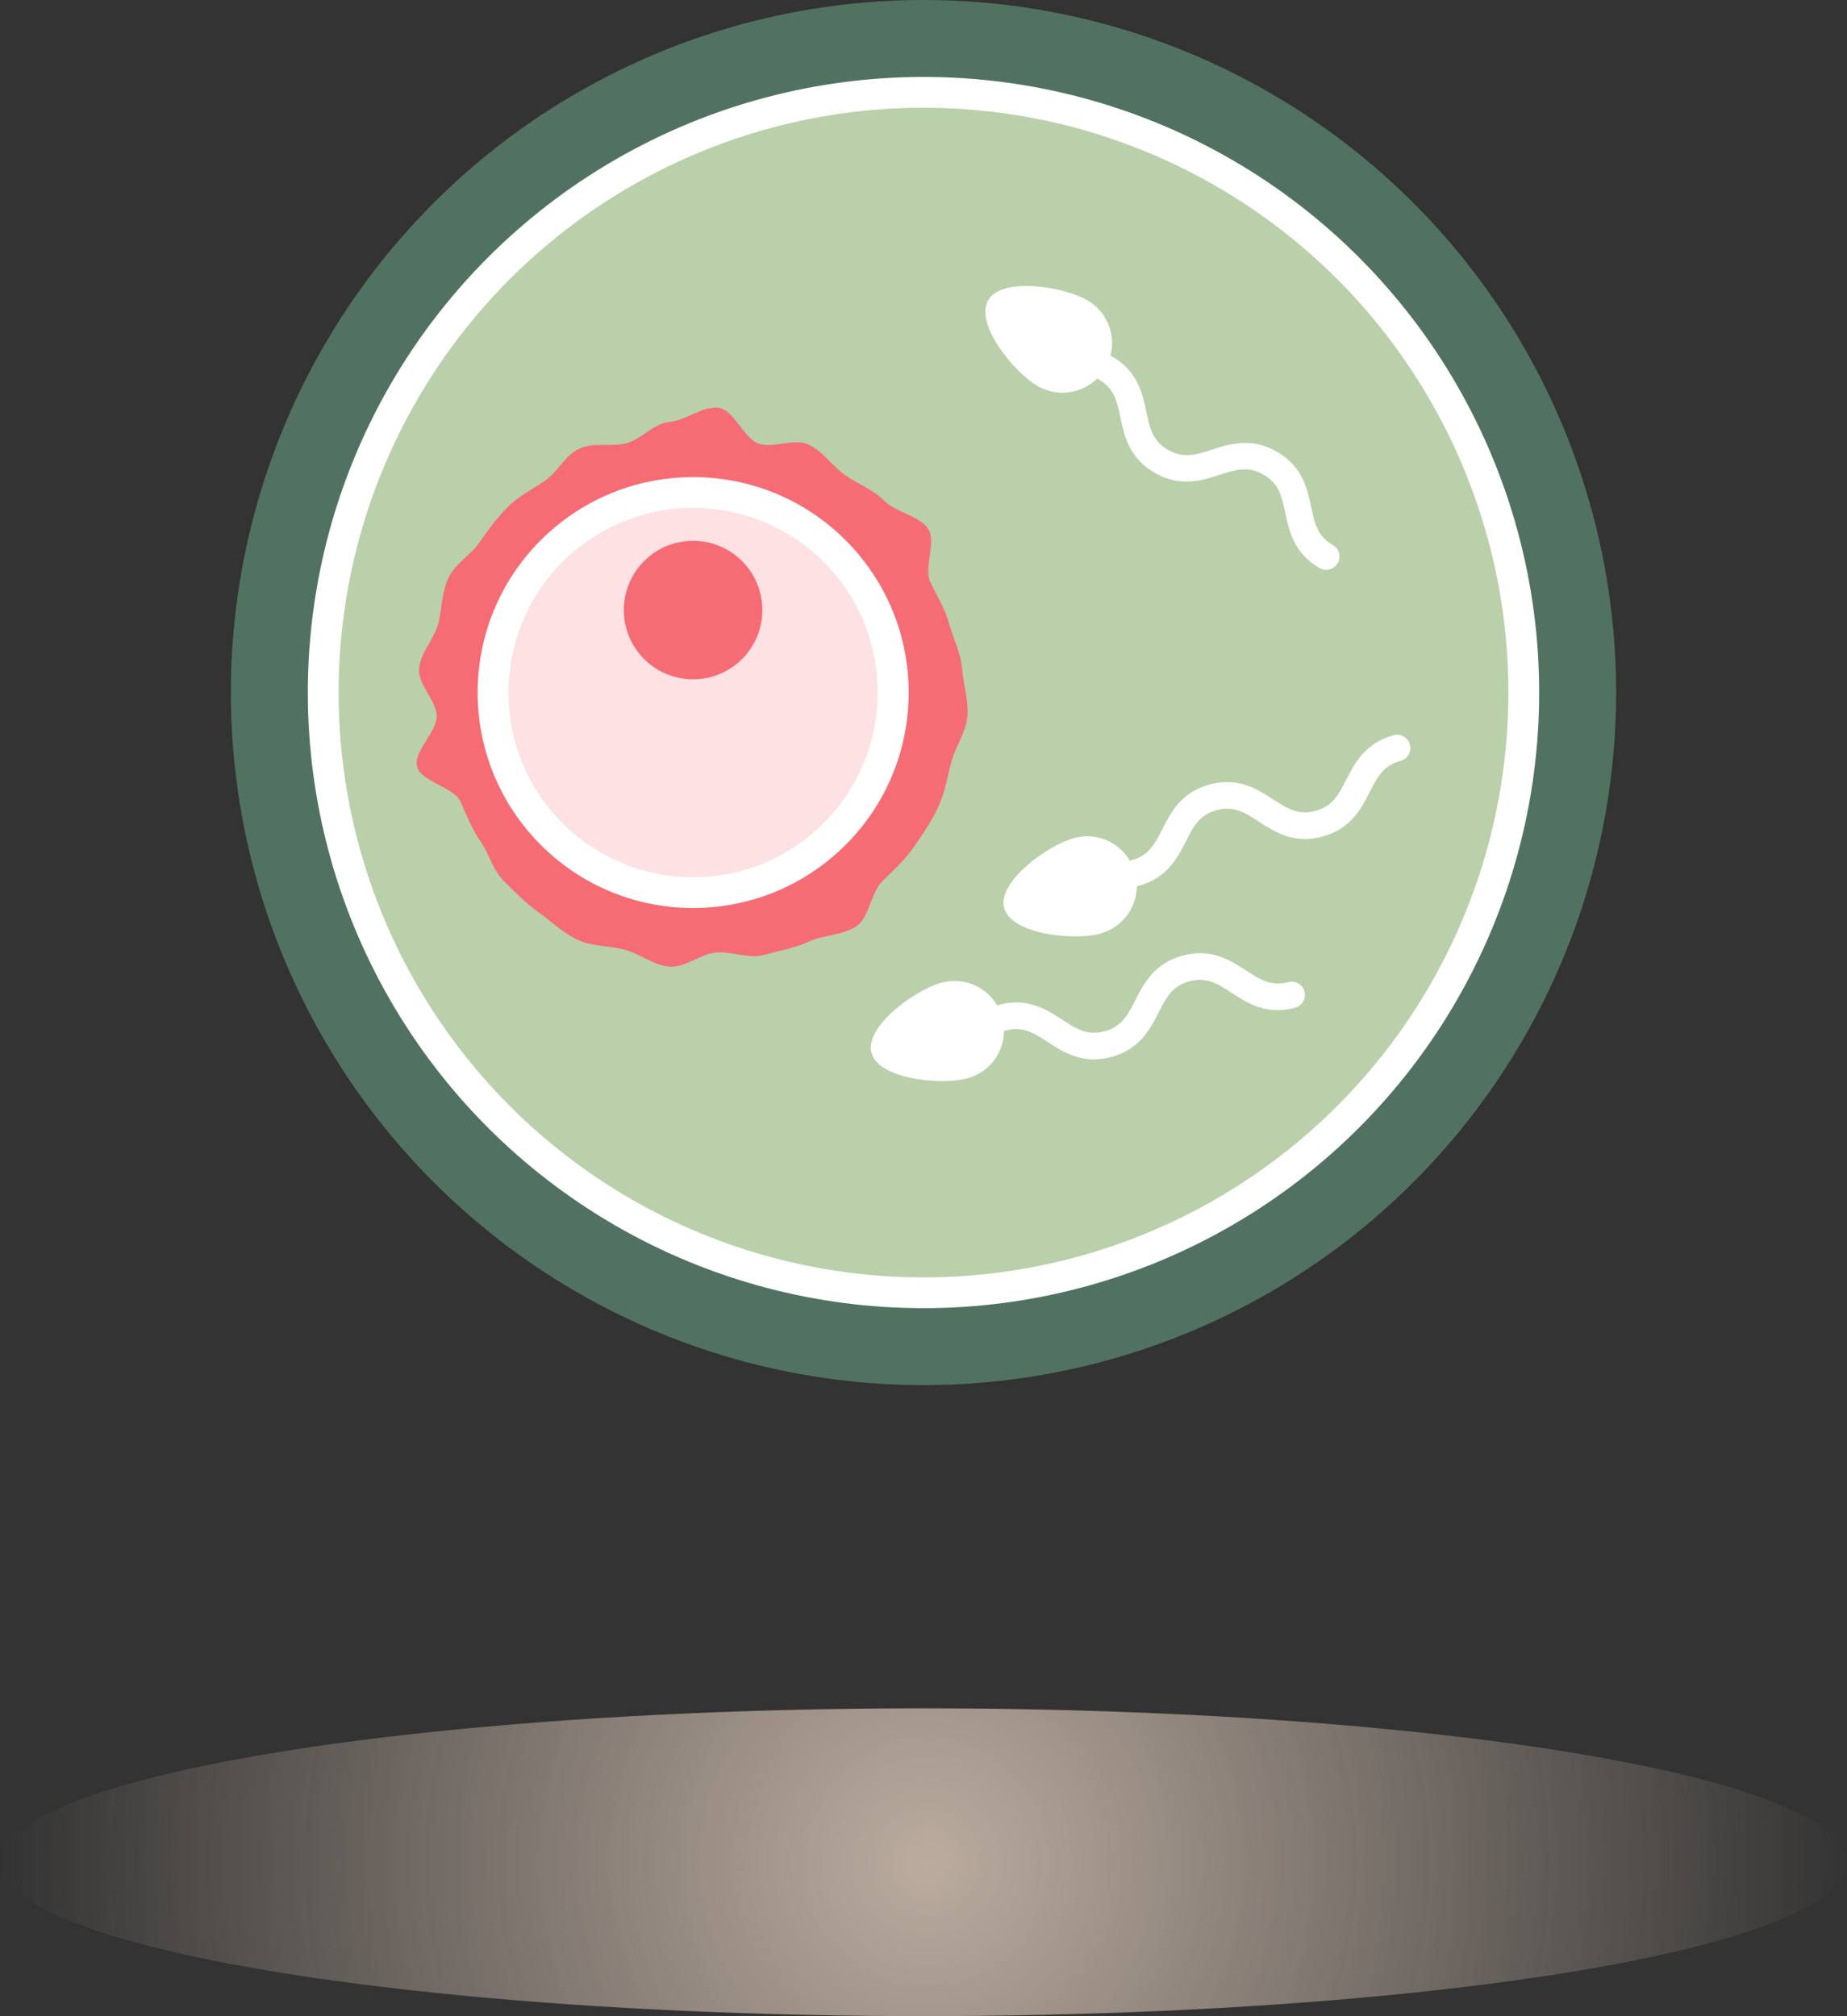 <?xml version="1.0" encoding="UTF-8"?>
<svg width="120px" height="131px" viewBox="0 0 120 131" version="1.1" xmlns="http://www.w3.org/2000/svg" xmlns:xlink="http://www.w3.org/1999/xlink">
    <rect x="0" y="0" width="120" height="131" fill="#333333" stroke="none"/>
    <title>In-vitro-fertilisation</title>
    <defs>
        <radialGradient cx="50.167%" cy="49.95%" fx="50.167%" fy="49.95%" r="300%" gradientTransform="translate(0.502, 0.499), scale(0.167, 1), translate(-0.502, -0.499)" id="radialGradient-1">
            <stop stop-color="#E9D4C4" offset="0%"></stop>
            <stop stop-color="#E9D4C4" stop-opacity="0" offset="100%"></stop>
        </radialGradient>
        <radialGradient cx="50.333%" cy="49.9%" fx="50.333%" fy="49.9%" r="0%" gradientTransform="translate(0.503, 0.499), scale(0.167, 1), translate(-0.503, -0.499)" id="radialGradient-2">
            <stop stop-color="#E9D4C4" offset="0%"></stop>
            <stop stop-color="#E9D4C4" stop-opacity="0" offset="100%"></stop>
        </radialGradient>
    </defs>
    <g id="Page-1" stroke="none" stroke-width="1" fill="none" fill-rule="evenodd">
        <g id="In-vitro-fertilisation" fill-rule="nonzero">
            <g id="Group_6872" transform="translate(0, 111)" opacity="0.75">
                <ellipse id="Ellipse_233" fill="url(#radialGradient-1)" cx="60" cy="10" rx="60" ry="10"></ellipse>
                <ellipse id="Ellipse_234" fill="url(#radialGradient-2)" cx="60" cy="10" rx="30" ry="5"></ellipse>
            </g>
            <circle id="Oval" fill="#527261" cx="60" cy="45" r="45"></circle>
            <circle id="Oval" stroke="#FFFFFF" stroke-width="2" fill="#B9D0AA" cx="60" cy="45" r="39"></circle>
            <path d="M32.98,32.95 C33.72,32.21 34.56,31.82 35.4,31.24 C36.24,30.66 36.72,29.58 37.64,29.15 C38.56,28.72 39.7,29.06 40.69,28.8 C41.69,28.53 42.47,27.51 43.49,27.42 C44.51,27.33 45.62,26.4 46.65,26.49 C47.68,26.58 48.36,28.58 49.36,28.85 C50.36,29.12 51.6,28.45 52.54,28.89 C53.48,29.33 54.06,30.28 54.92,30.88 C55.78,31.48 56.73,31.81 57.48,32.56 C58.22,33.3 59.69,33.5 60.28,34.33 C60.87,35.16 60,36.9 60.44,37.82 C60.88,38.74 61.4,39.55 61.67,40.54 C61.94,41.53 62.43,42.44 62.51,43.47 C62.59,44.5 62.94,45.53 62.85,46.56 C62.76,47.59 62.08,48.5 61.81,49.5 C61.54,50.5 61.4,51.49 60.96,52.43 C60.52,53.37 59.97,54.18 59.37,55.04 C58.77,55.9 58.05,56.54 57.31,57.28 C56.57,58.02 56.49,59.59 55.66,60.17 C54.8,60.77 53.51,60.74 52.58,61.17 C51.65,61.6 50.6,61.79 49.61,62.05 C48.61,62.32 47.54,61.8 46.52,61.89 C45.5,61.98 44.51,62.9 43.48,62.81 C42.45,62.72 41.56,61.96 40.56,61.7 C39.56,61.44 38.49,61.51 37.54,61.07 C36.59,60.63 35.87,59.9 35.02,59.3 C34.17,58.7 33.51,58.01 32.76,57.27 C32.01,56.53 31.8,55.5 31.22,54.67 C30.64,53.84 30.33,52.98 29.9,52.06 C29.47,51.14 27.36,50.8 27.1,49.81 C26.84,48.82 28.46,47.49 28.37,46.46 C28.28,45.43 27.14,44.47 27.23,43.44 C27.32,42.41 28.19,41.56 28.46,40.56 C28.73,39.56 28.68,38.53 29.12,37.58 C29.56,36.63 30.53,36.12 31.13,35.27 C31.73,34.42 32.24,33.7 32.98,32.95 L32.98,32.95 Z" id="Path" fill="#F66C74"></path>
            <path d="M45.04,58 C41.37,58 37.85,56.44 35.39,53.71 C33.06,51.13 31.88,47.8 32.06,44.33 C32.24,40.86 33.75,37.67 36.33,35.34 C38.72,33.18 41.82,31.99 45.04,31.99 C48.71,31.99 52.23,33.55 54.69,36.28 C59.49,41.6 59.07,49.84 53.75,54.64 C51.36,56.8 48.26,57.99 45.04,57.99 L45.04,58 Z" id="Path" fill="#FEE1E3"></path>
            <path d="M45.03,33 L45.03,33 C48.42,33 51.67,34.44 53.94,36.96 C58.37,41.87 57.98,49.47 53.07,53.91 C50.86,55.9 48.01,57 45.03,57 C41.64,57 38.39,55.56 36.12,53.04 C31.69,48.13 32.08,40.53 36.99,36.09 C39.2,34.1 42.05,33 45.03,33 M45.03,31 C41.69,31 38.33,32.19 35.65,34.61 C29.91,39.79 29.46,48.64 34.64,54.38 C37.4,57.44 41.21,59 45.04,59 C48.38,59 51.74,57.81 54.42,55.39 C60.16,50.21 60.61,41.36 55.43,35.62 C52.67,32.56 48.86,31 45.03,31 L45.03,31 Z" id="Shape" fill="#FFFFFF"></path>
            <circle id="Oval" fill="#F66C74" cx="45.03" cy="39.64" r="4.5"></circle>
            <path d="M91.6,48.38 C91.48,47.92 91.01,47.65 90.55,47.77 C88.69,48.27 88.01,49.6 87.46,50.67 C86.97,51.63 86.58,52.39 85.46,52.69 C84.34,52.99 83.62,52.53 82.72,51.94 C81.71,51.29 80.46,50.47 78.6,50.97 C76.74,51.47 76.06,52.8 75.52,53.87 C75.03,54.83 74.64,55.59 73.52,55.89 C73.48,55.89 73.45,55.91 73.41,55.93 C72.68,54.68 71.2,54.07 69.8,54.45 C68.08,54.91 64.78,57.29 65.24,59 C65.7,60.71 69.75,61.13 71.47,60.67 C72.87,60.29 73.85,59.03 73.86,57.58 C73.9,57.58 73.94,57.57 73.97,57.56 C75.83,57.06 76.51,55.73 77.05,54.66 C77.54,53.7 77.93,52.94 79.05,52.64 C80.17,52.34 80.89,52.8 81.79,53.39 C82.8,54.04 84.05,54.86 85.91,54.36 C87.77,53.86 88.45,52.53 88.99,51.46 C89.48,50.5 89.87,49.74 90.99,49.44 C91.45,49.32 91.72,48.85 91.6,48.39 L91.6,48.39 L91.6,48.38 Z" id="Union_6" fill="#FFFFFF"></path>
            <path d="M84.75,64.43 C84.87,64.89 84.6,65.36 84.14,65.48 C82.28,65.98 81.03,65.17 80.02,64.51 C79.12,63.92 78.4,63.46 77.28,63.76 C76.16,64.06 75.77,64.82 75.28,65.78 C74.74,66.85 74.06,68.18 72.2,68.68 C70.34,69.18 69.09,68.37 68.08,67.71 C67.18,67.12 66.46,66.66 65.34,66.96 C65.3,66.96 65.27,66.98 65.23,66.98 C65.23,68.43 64.24,69.7 62.84,70.07 C61.12,70.53 57.08,70.12 56.62,68.41 C56.16,66.69 59.46,64.31 61.18,63.85 C62.58,63.47 64.06,64.08 64.79,65.33 C64.83,65.32 64.86,65.3 64.9,65.29 C66.76,64.79 68.01,65.6 69.02,66.26 C69.92,66.85 70.64,67.31 71.76,67.01 C72.88,66.71 73.27,65.95 73.76,64.99 C74.31,63.92 74.98,62.59 76.84,62.09 C78.7,61.59 79.95,62.4 80.96,63.06 C81.86,63.65 82.58,64.11 83.7,63.81 C84.16,63.69 84.63,63.96 84.75,64.42 L84.75,64.42 L84.75,64.43 Z" id="Union_6-2" fill="#FFFFFF"></path>
            <path d="M86.9,36.6 C86.66,37.01 86.14,37.15 85.73,36.91 C84.06,35.95 83.75,34.49 83.5,33.31 C83.28,32.26 83.1,31.42 82.09,30.84 C81.08,30.26 80.27,30.52 79.25,30.85 C78.11,31.22 76.69,31.68 75.02,30.72 C73.35,29.76 73.04,28.3 72.79,27.12 C72.57,26.07 72.39,25.23 71.38,24.65 C71.35,24.63 71.32,24.61 71.29,24.59 C70.26,25.61 68.67,25.81 67.42,25.09 C65.88,24.2 63.31,21.05 64.2,19.51 C65.09,17.97 69.1,18.62 70.64,19.51 C71.9,20.23 72.51,21.71 72.15,23.11 C72.19,23.12 72.22,23.14 72.25,23.16 C73.92,24.12 74.23,25.58 74.48,26.76 C74.7,27.81 74.88,28.65 75.89,29.23 C76.9,29.81 77.71,29.55 78.73,29.22 C79.87,28.85 81.29,28.39 82.96,29.35 C84.63,30.31 84.94,31.77 85.19,32.95 C85.41,34 85.59,34.84 86.6,35.42 C87.01,35.66 87.15,36.18 86.91,36.59 L86.91,36.59 L86.9,36.6 Z" id="Union_6-3" fill="#FFFFFF"></path>
        </g>
    </g>
</svg>
